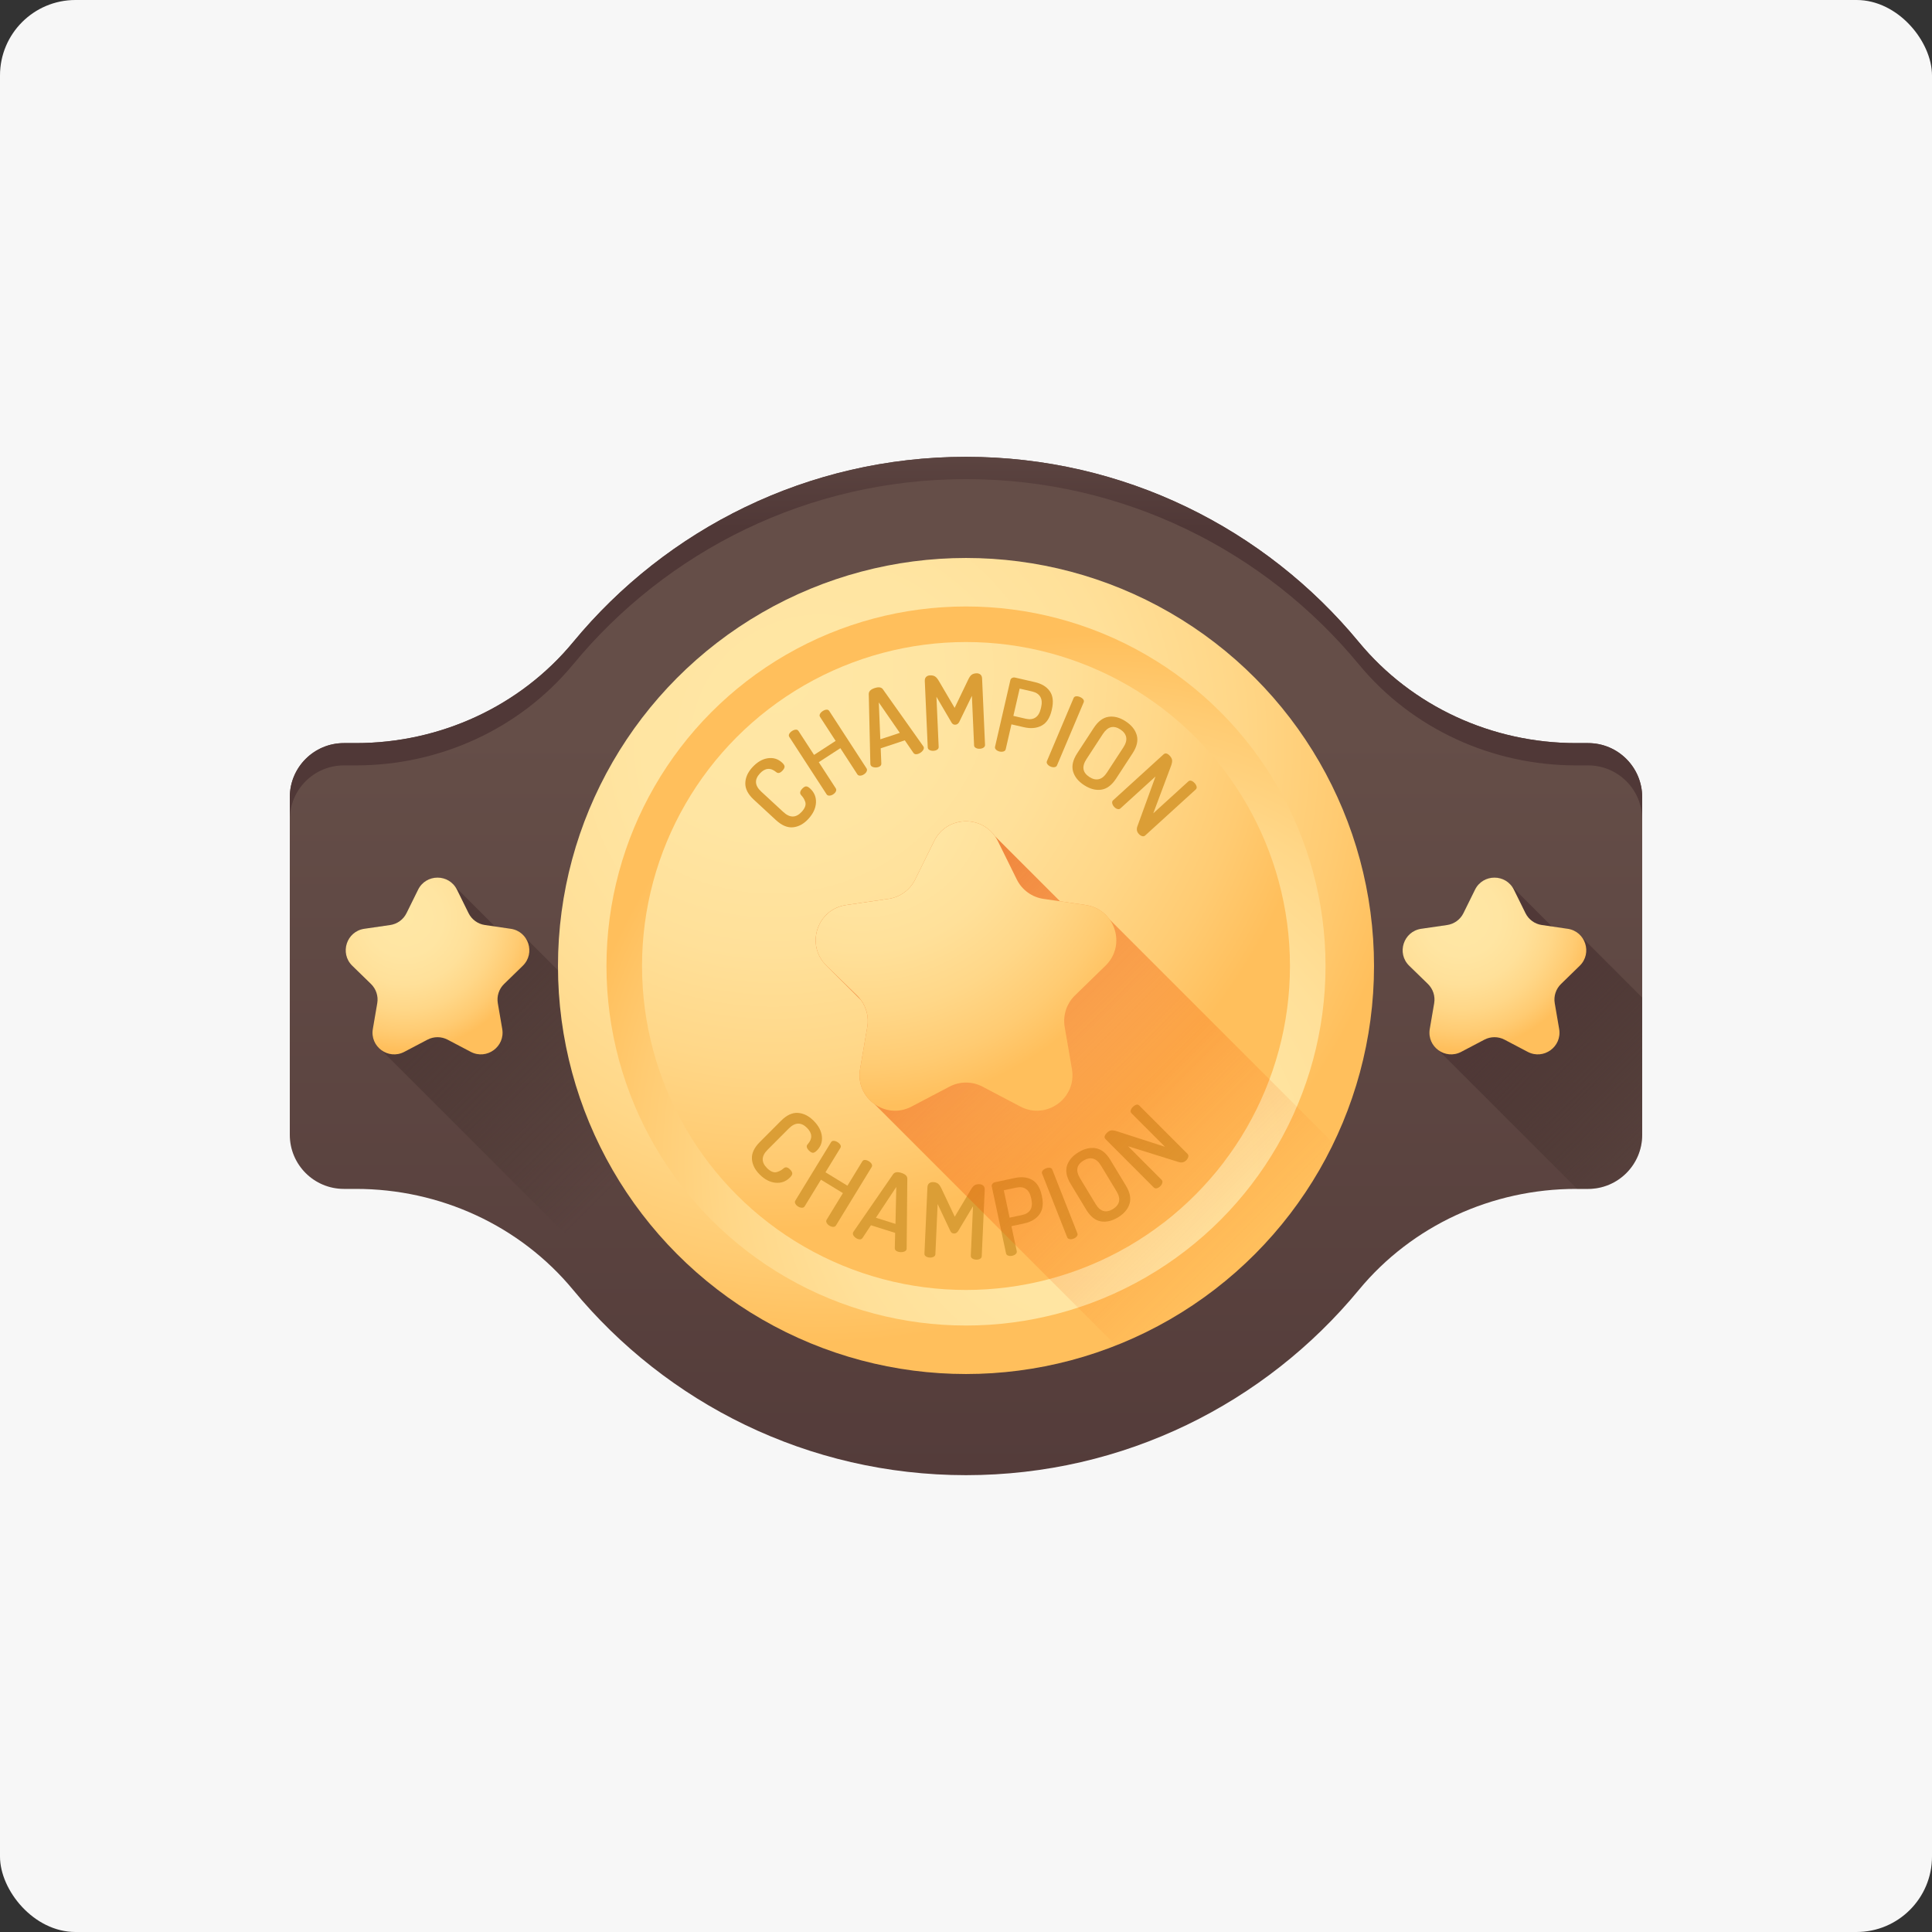 <?xml version="1.0"?>
 <svg xmlns="http://www.w3.org/2000/svg" xmlns:xlink="http://www.w3.org/1999/xlink" xmlns:svgjs="http://svgjs.com/svgjs" version="1.1" width="512" height="512" x="0" y="0" viewBox="0 0 512.001 512.001" style="enable-background:new 0 0 512 512" xml:space="preserve" class=""><rect x="0" y="0" width="512.001" height="512.001" fill="#333333" stroke="none"/><rect width="512.001" height="512.001" rx="20" ry="20" fill="#f7f7f7" shape="rounded"></rect><g transform="matrix(0.7,0,0,0.7,76.8,76.8)"> <linearGradient xmlns="http://www.w3.org/2000/svg" id="SVGID_1_" gradientUnits="userSpaceOnUse" x1="254.808" y1="347.543" x2="254.808" y2="5.534" gradientTransform="matrix(1.004 0 0 -1.004 0.192 516.562)"> <stop offset="0" style="stop-color:#654E48"></stop> <stop offset="1" style="stop-color:#503837"></stop> </linearGradient> <path xmlns="http://www.w3.org/2000/svg" style="fill:url(#SVGID_1_);" d="M491.528,171.613h-4.571c-31.717,0-62.053-13.804-82.246-38.262 C369.356,90.529,315.868,63.235,256,63.235S142.644,90.529,107.29,133.35c-20.193,24.458-50.529,38.262-82.246,38.262h-4.571 C9.166,171.613,0,180.779,0,192.085v127.831c0,11.306,9.166,20.472,20.472,20.472h4.571c31.717,0,62.053,13.804,82.246,38.262 c35.354,42.821,88.843,70.116,148.71,70.116s113.356-27.295,148.71-70.116c20.193-24.459,50.529-38.262,82.246-38.262h4.571 c11.306,0,20.472-9.166,20.472-20.472V192.085C512,180.779,502.834,171.613,491.528,171.613z" fill=""></path> <linearGradient xmlns="http://www.w3.org/2000/svg" id="SVGID_2_" gradientUnits="userSpaceOnUse" x1="254.808" y1="473.856" x2="254.808" y2="424.813" gradientTransform="matrix(1.004 0 0 -1.004 0.192 516.562)"> <stop offset="0" style="stop-color:#654E48"></stop> <stop offset="1" style="stop-color:#503837"></stop> </linearGradient> <path xmlns="http://www.w3.org/2000/svg" style="fill:url(#SVGID_2_);" d="M491.528,171.613h-4.571c-31.717,0-62.053-13.804-82.246-38.262 C369.356,90.529,315.868,63.235,256,63.235S142.644,90.529,107.29,133.35c-20.193,24.458-50.529,38.262-82.246,38.262h-4.571 C9.166,171.613,0,180.779,0,192.085v8.44c0-11.306,9.166-20.472,20.472-20.472h4.571c31.717,0,62.053-13.804,82.246-38.262 C142.644,98.969,196.132,71.675,256,71.675s113.356,27.295,148.71,70.116c20.193,24.458,50.529,38.262,82.246,38.262h4.571 c11.306,0,20.472,9.166,20.472,20.472v-8.44C512,180.779,502.834,171.613,491.528,171.613z" fill=""></path> <linearGradient xmlns="http://www.w3.org/2000/svg" id="SVGID_3_" gradientUnits="userSpaceOnUse" x1="530.98" y1="178.125" x2="459.38" y2="249.715" gradientTransform="matrix(1.004 0 0 -1.004 0.192 516.562)"> <stop offset="0" style="stop-color:#3E2E28;stop-opacity:0"></stop> <stop offset="1" style="stop-color:#503837"></stop> </linearGradient> <path xmlns="http://www.w3.org/2000/svg" style="fill:url(#SVGID_3_);" d="M489.257,245.225c-1.214-1.699-3.08-2.973-5.467-3.319l-5.974-0.868l-15.075-15.075 c-3.48-4.917-11.228-4.537-14.035,1.152l-4.38,8.875c-1.196,2.423-3.509,4.104-6.183,4.493l-9.794,1.424 c-6.735,0.979-9.426,9.256-4.552,14.008l8,7.988c1.28,1.773,1.825,3.996,1.449,6.188l-1.674,9.754 c-0.579,3.378,0.921,6.35,3.321,8.065l52.478,52.478h4.158c11.306,0,20.472-9.166,20.472-20.472v-51.949L489.257,245.225z" fill=""></path> <linearGradient xmlns="http://www.w3.org/2000/svg" id="SVGID_4_" gradientUnits="userSpaceOnUse" x1="128.138" y1="182.383" x2="35.128" y2="275.393" gradientTransform="matrix(1.004 0 0 -1.004 0.192 516.562)"> <stop offset="0" style="stop-color:#3E2E28;stop-opacity:0"></stop> <stop offset="1" style="stop-color:#503837"></stop> </linearGradient> <path xmlns="http://www.w3.org/2000/svg" style="fill:url(#SVGID_4_);" d="M31.659,263.901c1.28,1.773,1.825,3.996,1.449,6.188l-1.674,9.754 c-0.579,3.378,0.921,6.35,3.321,8.065l94.227,94.227c2.251,3.089,6.572,4.53,10.479,2.476l8.76-4.605 c2.392-1.258,5.251-1.258,7.643,0l8.76,4.605c6.025,3.167,13.066-1.949,11.916-8.657l-1.674-9.754 c-0.457-2.664,0.427-5.382,2.362-7.268l7.087-6.908c3.877-3.78,2.957-9.779-0.968-12.572L89.12,245.225 c-1.214-1.699-3.08-2.973-5.467-3.319l-5.974-0.868l-15.076-15.075c-3.48-4.917-11.228-4.537-14.035,1.152l-4.38,8.875 c-1.197,2.423-3.509,4.104-6.183,4.493l-9.794,1.423c-6.735,0.979-9.426,9.256-4.551,14.008L31.659,263.901z" fill=""></path> <radialGradient xmlns="http://www.w3.org/2000/svg" id="SVGID_5_" cx="43.129" cy="277.654" r="49.748" gradientTransform="matrix(1.004 0 0 -1.004 0.192 516.562)" gradientUnits="userSpaceOnUse"> <stop offset="0" style="stop-color:#FFE7A5"></stop> <stop offset="0.289" style="stop-color:#FFE5A2"></stop> <stop offset="0.504" style="stop-color:#FFE099"></stop> <stop offset="0.695" style="stop-color:#FFD788"></stop> <stop offset="0.87" style="stop-color:#FFCB72"></stop> <stop offset="1" style="stop-color:#FFBF5C"></stop> </radialGradient> <path xmlns="http://www.w3.org/2000/svg" style="fill:url(#SVGID_5_);" d="M63.295,227.116l4.38,8.875c1.197,2.423,3.509,4.104,6.183,4.493l9.794,1.424 c6.735,0.979,9.425,9.256,4.551,14.008l-7.087,6.908c-1.936,1.886-2.819,4.605-2.362,7.268l1.673,9.754 c1.15,6.708-5.891,11.824-11.916,8.657l-8.76-4.605c-2.392-1.258-5.251-1.258-7.643,0l-8.76,4.605 c-6.025,3.167-13.066-1.949-11.916-8.657l1.673-9.754c0.457-2.664-0.427-5.382-2.362-7.268l-7.087-6.908 c-4.874-4.751-2.185-13.029,4.551-14.008l9.794-1.424c2.674-0.389,4.987-2.069,6.183-4.493l4.38-8.875 C51.579,221.012,60.283,221.012,63.295,227.116z" fill=""></path> <radialGradient xmlns="http://www.w3.org/2000/svg" id="SVGID_6_" cx="441.699" cy="277.654" r="49.748" gradientTransform="matrix(1.004 0 0 -1.004 0.192 516.562)" gradientUnits="userSpaceOnUse"> <stop offset="0" style="stop-color:#FFE7A5"></stop> <stop offset="0.289" style="stop-color:#FFE5A2"></stop> <stop offset="0.504" style="stop-color:#FFE099"></stop> <stop offset="0.695" style="stop-color:#FFD788"></stop> <stop offset="0.87" style="stop-color:#FFCB72"></stop> <stop offset="1" style="stop-color:#FFBF5C"></stop> </radialGradient> <path xmlns="http://www.w3.org/2000/svg" style="fill:url(#SVGID_6_);" d="M463.432,227.116l4.38,8.875c1.197,2.423,3.509,4.104,6.183,4.493l9.794,1.424 c6.735,0.979,9.426,9.256,4.552,14.008l-7.087,6.908c-1.936,1.886-2.819,4.605-2.362,7.268l1.673,9.754 c1.151,6.708-5.891,11.824-11.916,8.657l-8.76-4.605c-2.392-1.258-5.251-1.258-7.643,0l-8.76,4.605 c-6.025,3.167-13.066-1.949-11.916-8.657l1.673-9.754c0.457-2.664-0.427-5.382-2.362-7.268l-7.087-6.908 c-4.874-4.751-2.185-13.029,4.551-14.008l9.794-1.424c2.674-0.389,4.987-2.069,6.183-4.493l4.38-8.875 C451.717,221.012,460.421,221.012,463.432,227.116z" fill=""></path> <radialGradient xmlns="http://www.w3.org/2000/svg" id="SVGID_7_" cx="199.739" cy="343.123" r="225.78" gradientTransform="matrix(1.004 0 0 -1.004 0.192 516.562)" gradientUnits="userSpaceOnUse"> <stop offset="0" style="stop-color:#FFE7A5"></stop> <stop offset="0.289" style="stop-color:#FFE5A2"></stop> <stop offset="0.504" style="stop-color:#FFE099"></stop> <stop offset="0.695" style="stop-color:#FFD788"></stop> <stop offset="0.87" style="stop-color:#FFCB72"></stop> <stop offset="1" style="stop-color:#FFBF5C"></stop> </radialGradient> <circle xmlns="http://www.w3.org/2000/svg" style="fill:url(#SVGID_7_);" cx="256" cy="256.001" r="154.473" fill=""></circle> <radialGradient xmlns="http://www.w3.org/2000/svg" id="SVGID_8_" cx="108.671" cy="1674.108" r="198.94" gradientTransform="matrix(-1.004 0 0 1.004 413.808 -1350.733)" gradientUnits="userSpaceOnUse"> <stop offset="0" style="stop-color:#FFE7A5"></stop> <stop offset="0.289" style="stop-color:#FFE5A2"></stop> <stop offset="0.504" style="stop-color:#FFE099"></stop> <stop offset="0.695" style="stop-color:#FFD788"></stop> <stop offset="0.87" style="stop-color:#FFCB72"></stop> <stop offset="1" style="stop-color:#FFBF5C"></stop> </radialGradient> <circle xmlns="http://www.w3.org/2000/svg" style="fill:url(#SVGID_8_);" cx="256" cy="256.001" r="136.112" fill=""></circle> <radialGradient xmlns="http://www.w3.org/2000/svg" id="SVGID_9_" cx="181.969" cy="370.123" r="210.03" gradientTransform="matrix(1.004 0 0 -1.004 0.192 516.562)" gradientUnits="userSpaceOnUse"> <stop offset="0" style="stop-color:#FFE7A5"></stop> <stop offset="0.289" style="stop-color:#FFE5A2"></stop> <stop offset="0.504" style="stop-color:#FFE099"></stop> <stop offset="0.695" style="stop-color:#FFD788"></stop> <stop offset="0.87" style="stop-color:#FFCB72"></stop> <stop offset="1" style="stop-color:#FFBF5C"></stop> </radialGradient> <circle xmlns="http://www.w3.org/2000/svg" style="fill:url(#SVGID_9_);" cx="256" cy="256" r="122.649" fill=""></circle> <g xmlns="http://www.w3.org/2000/svg"> <path style="" d="M184.04,200.754l-8.364-7.722c-2.203-2.034-3.279-4.118-3.226-6.252 c0.053-2.133,0.956-4.149,2.708-6.046c1.804-1.954,3.744-3.083,5.817-3.388c2.073-0.303,3.876,0.252,5.409,1.667 c0.613,0.566,0.925,1.066,0.932,1.499c0.008,0.434-0.244,0.928-0.758,1.483c-0.92,0.997-1.724,1.195-2.412,0.595 c-2.156-1.778-4.216-1.603-6.18,0.523c-2.123,2.299-1.949,4.59,0.523,6.872l8.364,7.722c2.472,2.282,4.787,2.255,6.945-0.083 c0.636-0.69,1.067-1.357,1.29-2.003s0.237-1.246,0.039-1.801c-0.198-0.555-0.405-1.004-0.621-1.345 c-0.217-0.341-0.518-0.726-0.905-1.155c-0.617-0.677-0.493-1.485,0.374-2.423c0.513-0.555,0.99-0.851,1.432-0.887 s0.969,0.229,1.582,0.795c1.59,1.469,2.327,3.267,2.209,5.393c-0.118,2.127-1.079,4.168-2.884,6.123 c-1.752,1.896-3.684,2.953-5.798,3.165C188.402,203.699,186.244,202.789,184.04,200.754z" fill="#db9e36" data-original="#db9e36"></path> <path style="" d="M203.222,191.004l-14.108-21.717c-0.242-0.371-0.253-0.76-0.035-1.167 c0.218-0.406,0.567-0.765,1.049-1.078c0.481-0.312,0.951-0.486,1.412-0.52c0.459-0.034,0.81,0.135,1.051,0.506l5.882,9.053 l8.169-5.307l-5.882-9.053c-0.242-0.371-0.253-0.76-0.035-1.167c0.218-0.406,0.567-0.765,1.049-1.078 c0.481-0.312,0.951-0.485,1.412-0.52c0.459-0.034,0.81,0.135,1.051,0.506l14.108,21.716c0.228,0.35,0.239,0.74,0.035,1.168 c-0.204,0.429-0.547,0.799-1.028,1.11c-0.459,0.299-0.931,0.458-1.417,0.477c-0.485,0.019-0.841-0.146-1.068-0.496l-6.436-9.907 l-8.168,5.307l6.435,9.907c0.228,0.35,0.239,0.739,0.035,1.167c-0.204,0.429-0.547,0.799-1.028,1.111 c-0.459,0.298-0.931,0.458-1.417,0.477C203.805,191.52,203.45,191.354,203.222,191.004z" fill="#db9e36" data-original="#db9e36"></path> <path style="" d="M219.864,179.86c-0.049-0.149-0.074-0.263-0.074-0.346l-0.604-26.51 c0.019-0.995,0.752-1.732,2.197-2.212c1.471-0.487,2.501-0.368,3.092,0.356l15.329,21.624c0.1,0.14,0.165,0.248,0.19,0.325 c0.155,0.467-0.001,0.965-0.466,1.492c-0.466,0.528-1.021,0.9-1.668,1.113c-0.781,0.259-1.355,0.151-1.723-0.325l-3.301-4.809 l-9.128,3.026l0.24,5.808c0.008,0.605-0.357,1.031-1.098,1.276c-0.593,0.197-1.202,0.221-1.827,0.071 C220.398,180.602,220.011,180.305,219.864,179.86z M223.568,170.18l7.371-2.444l-7.947-11.509L223.568,170.18z" fill="#db9e36" data-original="#db9e36"></path> <path style="" d="M241.516,173.256l-1.114-25.128c-0.031-0.704,0.141-1.233,0.517-1.589 c0.375-0.355,0.863-0.547,1.463-0.574c0.755-0.034,1.38,0.101,1.878,0.406c0.496,0.305,0.999,0.903,1.509,1.793l5.93,10.114 l5.09-10.602c0.428-0.933,0.869-1.572,1.325-1.918c0.454-0.346,1.058-0.536,1.814-0.57c0.599-0.026,1.102,0.121,1.508,0.443 c0.406,0.321,0.625,0.834,0.657,1.537l1.114,25.128c0.017,0.418-0.169,0.759-0.561,1.024c-0.395,0.266-0.876,0.412-1.451,0.437 c-0.547,0.024-1.035-0.077-1.461-0.307c-0.429-0.229-0.653-0.551-0.67-0.969l-0.832-18.759l-4.808,9.924 c-0.363,0.643-0.857,0.978-1.483,1.006c-0.625,0.028-1.108-0.264-1.449-0.875l-5.677-9.695l0.842,18.993 c0.018,0.417-0.169,0.758-0.561,1.024c-0.394,0.265-0.876,0.411-1.449,0.436c-0.547,0.024-1.035-0.077-1.462-0.307 C241.757,173.996,241.535,173.674,241.516,173.256z" fill="#db9e36" data-original="#db9e36"></path> <path style="" d="M266.995,173.001l5.806-25.238c0.081-0.355,0.298-0.627,0.649-0.814 c0.35-0.187,0.755-0.228,1.213-0.123l7.433,1.711c2.541,0.584,4.414,1.725,5.616,3.419c1.202,1.696,1.471,3.992,0.804,6.889 l-0.07,0.305c-0.667,2.897-1.938,4.846-3.813,5.846c-1.876,1.001-4.11,1.203-6.703,0.606l-4.727-1.087l-2.165,9.417 c-0.094,0.407-0.365,0.686-0.815,0.836c-0.45,0.151-0.954,0.162-1.513,0.033c-0.533-0.123-0.977-0.351-1.327-0.687 C267.029,173.778,266.901,173.408,266.995,173.001z M273.938,161.312l4.727,1.087c1.449,0.333,2.661,0.178,3.64-0.468 c0.978-0.645,1.656-1.793,2.037-3.445l0.105-0.457c0.38-1.652,0.269-2.975-0.331-3.969c-0.6-0.995-1.625-1.658-3.074-1.992 l-4.727-1.087L273.938,161.312z" fill="#db9e36" data-original="#db9e36"></path> <path style="" d="M286.637,178.432l10.087-23.85c0.173-0.408,0.489-0.635,0.948-0.683 c0.458-0.046,0.951,0.042,1.48,0.265c0.528,0.224,0.936,0.517,1.222,0.877c0.286,0.362,0.342,0.747,0.17,1.155l-10.088,23.851 c-0.163,0.384-0.478,0.611-0.947,0.683c-0.47,0.07-0.968-0.006-1.496-0.23c-0.505-0.213-0.901-0.515-1.188-0.906 C286.536,179.205,286.474,178.817,286.637,178.432z" fill="#db9e36" data-original="#db9e36"></path> <path style="" d="M298.128,175.427l6.219-9.534c1.638-2.512,3.509-3.923,5.611-4.234 c2.101-0.31,4.266,0.261,6.494,1.715c2.228,1.454,3.628,3.208,4.202,5.264c0.573,2.055,0.041,4.34-1.597,6.852l-6.219,9.534 c-1.638,2.512-3.515,3.92-5.627,4.222c-2.112,0.303-4.283-0.272-6.51-1.725c-2.229-1.454-3.624-3.205-4.187-5.254 C295.951,180.218,296.489,177.94,298.128,175.427z M301.601,177.692c-1.838,2.818-1.469,5.068,1.109,6.748 c1.245,0.812,2.434,1.09,3.566,0.832c1.132-0.257,2.163-1.095,3.089-2.516l6.219-9.534c0.927-1.42,1.278-2.7,1.058-3.841 c-0.222-1.14-0.955-2.117-2.199-2.929c-2.578-1.682-4.786-1.113-6.624,1.705L301.601,177.692z" fill="#db9e36" data-original="#db9e36"></path> <path style="" d="M311.677,193.275l19.122-17.406c0.675-0.613,1.478-0.411,2.408,0.611 c0.492,0.54,0.765,1.083,0.823,1.631c0.057,0.547-0.094,1.302-0.452,2.264l-6.68,17.824l13.278-12.087 c0.328-0.298,0.71-0.372,1.146-0.223c0.435,0.15,0.846,0.437,1.233,0.861c0.387,0.424,0.632,0.86,0.741,1.308 c0.108,0.448-0.001,0.821-0.329,1.119l-19.151,17.432c-0.308,0.281-0.691,0.355-1.145,0.223c-0.456-0.133-0.876-0.411-1.263-0.835 c-0.737-0.81-0.915-1.76-0.531-2.849l6.87-18.895l-13.279,12.086c-0.308,0.281-0.691,0.355-1.145,0.223 c-0.456-0.132-0.876-0.411-1.263-0.834c-0.368-0.406-0.601-0.845-0.699-1.321C311.264,193.934,311.369,193.557,311.677,193.275z" fill="#db9e36" data-original="#db9e36"></path> <path style="" d="M177.934,322.655l8.04-8.058c2.118-2.123,4.243-3.116,6.373-2.981 c2.13,0.137,4.109,1.116,5.936,2.94c1.883,1.879,2.935,3.86,3.16,5.943c0.223,2.083-0.402,3.864-1.875,5.341 c-0.589,0.591-1.101,0.882-1.534,0.873c-0.434-0.008-0.918-0.28-1.454-0.814c-0.96-0.958-1.127-1.769-0.5-2.434 c1.86-2.086,1.766-4.151-0.283-6.196c-2.216-2.21-4.511-2.124-6.888,0.257l-8.04,8.058c-2.376,2.381-2.439,4.695-0.186,6.943 c0.665,0.663,1.315,1.119,1.952,1.367s1.236,0.284,1.798,0.108c0.562-0.176,1.019-0.365,1.368-0.568 c0.35-0.204,0.746-0.49,1.189-0.858c0.7-0.59,1.502-0.436,2.407,0.467c0.535,0.534,0.812,1.023,0.831,1.466 c0.018,0.443-0.267,0.959-0.855,1.55c-1.529,1.533-3.354,2.199-5.475,1.998c-2.121-0.201-4.122-1.24-6.005-3.119 c-1.827-1.824-2.808-3.796-2.938-5.916C174.822,326.899,175.816,324.778,177.934,322.655z" fill="#db9e36" data-original="#db9e36"></path> <path style="" d="M191.388,344.82l13.506-22.096c0.231-0.377,0.576-0.557,1.038-0.535 c0.46,0.022,0.936,0.182,1.425,0.481c0.489,0.299,0.848,0.65,1.078,1.049c0.229,0.401,0.229,0.789-0.003,1.168l-5.631,9.212 l8.311,5.08l5.631-9.213c0.231-0.377,0.576-0.556,1.037-0.535c0.46,0.022,0.936,0.182,1.426,0.482 c0.489,0.299,0.848,0.649,1.078,1.049c0.229,0.401,0.228,0.789-0.003,1.168l-13.506,22.096c-0.218,0.356-0.564,0.535-1.037,0.535 c-0.475,0.001-0.957-0.15-1.446-0.448c-0.467-0.285-0.815-0.643-1.041-1.072c-0.227-0.429-0.232-0.821-0.014-1.178l6.161-10.08 l-8.311-5.08l-6.161,10.08c-0.218,0.355-0.564,0.534-1.038,0.535c-0.475,0.001-0.957-0.149-1.446-0.448 c-0.468-0.285-0.815-0.643-1.041-1.071C191.175,345.569,191.171,345.177,191.388,344.82z" fill="#db9e36" data-original="#db9e36"></path> <path style="" d="M213.223,356.975c0.047-0.149,0.095-0.257,0.144-0.323l15.049-21.833 c0.599-0.794,1.624-0.963,3.076-0.504c1.478,0.467,2.243,1.168,2.296,2.101l-0.255,26.505c0,0.172-0.012,0.297-0.036,0.375 c-0.149,0.468-0.566,0.781-1.253,0.936c-0.687,0.156-1.354,0.131-2.004-0.075c-0.785-0.248-1.187-0.673-1.205-1.274l0.145-5.831 l-9.169-2.898l-3.21,4.846c-0.347,0.496-0.895,0.626-1.638,0.391c-0.595-0.189-1.103-0.526-1.522-1.014 C213.221,357.89,213.082,357.423,213.223,356.975z M221.898,351.304l7.404,2.34l0.307-13.984L221.898,351.304z" fill="#db9e36" data-original="#db9e36"></path> <path style="" d="M240.268,364.927l1.129-25.128c0.032-0.703,0.251-1.215,0.657-1.537 c0.406-0.321,0.908-0.468,1.508-0.442c0.755,0.034,1.366,0.225,1.834,0.571c0.467,0.347,0.916,0.988,1.343,1.921l5.006,10.601 l6.014-10.106c0.51-0.89,1.006-1.488,1.49-1.793c0.484-0.304,1.103-0.44,1.859-0.406c0.598,0.027,1.086,0.219,1.462,0.575 c0.375,0.356,0.548,0.886,0.516,1.589l-1.129,25.128c-0.019,0.417-0.237,0.74-0.651,0.969c-0.416,0.23-0.91,0.331-1.482,0.305 c-0.548-0.025-1.024-0.17-1.43-0.436c-0.406-0.267-0.599-0.608-0.58-1.025l0.843-18.758l-5.673,9.457 c-0.419,0.607-0.941,0.897-1.566,0.869c-0.625-0.028-1.08-0.362-1.364-1.001l-4.791-10.162l-0.853,18.992 c-0.018,0.417-0.235,0.74-0.651,0.969c-0.416,0.23-0.91,0.331-1.482,0.305c-0.547-0.025-1.024-0.17-1.43-0.436 C240.442,365.687,240.248,365.345,240.268,364.927z" fill="#db9e36" data-original="#db9e36"></path> <path style="" d="M271.162,364.804l-5.399-25.327c-0.077-0.356,0.004-0.694,0.244-1.012 c0.239-0.316,0.588-0.525,1.047-0.622l7.46-1.591c2.551-0.544,4.729-0.301,6.535,0.727c1.805,1.029,3.02,2.996,3.639,5.904 l0.065,0.306c0.619,2.907,0.29,5.211-0.987,6.91c-1.277,1.7-3.218,2.826-5.819,3.381l-4.745,1.011l2.015,9.45 c0.086,0.409-0.041,0.776-0.385,1.102c-0.344,0.327-0.796,0.55-1.356,0.67c-0.536,0.114-1.035,0.094-1.494-0.062 C271.524,365.494,271.25,365.212,271.162,364.804z M272.518,351.276l4.745-1.011c1.454-0.31,2.488-0.964,3.102-1.961 c0.613-0.997,0.744-2.325,0.391-3.984l-0.097-0.459c-0.353-1.657-1.014-2.81-1.978-3.458c-0.965-0.647-2.174-0.816-3.628-0.507 l-4.744,1.011L272.518,351.276z" fill="#db9e36" data-original="#db9e36"></path> <path style="" d="M294.305,358.706l-9.49-24.095c-0.163-0.413-0.097-0.795,0.199-1.15 c0.294-0.354,0.709-0.637,1.243-0.847c0.533-0.21,1.029-0.285,1.487-0.228c0.457,0.058,0.767,0.293,0.93,0.706l9.491,24.095 c0.153,0.389,0.086,0.772-0.199,1.151c-0.286,0.379-0.696,0.673-1.229,0.883c-0.51,0.201-1.004,0.263-1.483,0.185 C294.773,359.327,294.457,359.094,294.305,358.706z" fill="#db9e36" data-original="#db9e36"></path> <path style="" d="M301.509,348.242l-5.889-9.742c-1.552-2.566-2.011-4.864-1.378-6.892 c0.632-2.028,2.088-3.731,4.364-5.107c2.276-1.376,4.465-1.876,6.567-1.501s3.927,1.847,5.479,4.413l5.889,9.742 c1.552,2.567,2.006,4.867,1.362,6.902c-0.643,2.035-2.105,3.741-4.381,5.117c-2.276,1.376-4.46,1.873-6.55,1.491 C304.881,352.283,303.061,350.809,301.509,348.242z M305.057,346.096c1.741,2.879,3.927,3.523,6.562,1.931 c1.272-0.769,2.039-1.72,2.298-2.852c0.26-1.132-0.047-2.423-0.925-3.875l-5.89-9.741c-0.876-1.451-1.877-2.324-3.001-2.62 c-1.123-0.295-2.321-0.059-3.594,0.71c-2.634,1.592-3.081,3.828-1.339,6.706L305.057,346.096z" fill="#db9e36" data-original="#db9e36"></path> <path style="" d="M327.116,339.88l-18.27-18.298c-0.646-0.646-0.478-1.457,0.499-2.434 c0.517-0.516,1.047-0.815,1.592-0.898c0.544-0.082,1.305,0.033,2.281,0.347l18.114,5.85l-12.687-12.706 c-0.312-0.313-0.406-0.692-0.275-1.134c0.13-0.443,0.397-0.866,0.803-1.272c0.406-0.405,0.83-0.672,1.273-0.801 c0.443-0.128,0.82-0.036,1.133,0.277l18.297,18.326c0.295,0.295,0.387,0.674,0.275,1.134c-0.11,0.462-0.369,0.895-0.775,1.299 c-0.775,0.774-1.716,0.995-2.822,0.662l-19.193-5.989l12.688,12.706c0.294,0.295,0.387,0.674,0.275,1.134 c-0.11,0.462-0.369,0.895-0.776,1.299c-0.388,0.387-0.816,0.641-1.287,0.76C327.793,340.264,327.412,340.175,327.116,339.88z" fill="#db9e36" data-original="#db9e36"></path> </g> <linearGradient xmlns="http://www.w3.org/2000/svg" id="SVGID_10_" gradientUnits="userSpaceOnUse" x1="358.479" y1="148.434" x2="152.829" y2="354.094" gradientTransform="matrix(1.004 0 0 -1.004 0.192 516.562)"> <stop offset="0" style="stop-color:#FF5D00;stop-opacity:0"></stop> <stop offset="1" style="stop-color:#D54003"></stop> </linearGradient> <path xmlns="http://www.w3.org/2000/svg" style="fill:url(#SVGID_10_);" d="M310.34,238.353c-1.988-2.782-5.043-4.867-8.952-5.434l-9.782-1.422l-24.683-24.682 c-5.696-8.05-18.383-7.427-22.98,1.887l-7.171,14.531c-1.959,3.969-5.744,6.719-10.124,7.356l-16.036,2.33 c-11.028,1.602-15.432,15.155-7.452,22.935l13.098,13.079c2.096,2.902,2.989,6.542,2.372,10.133l-2.74,15.971 c-0.949,5.532,1.508,10.397,5.437,13.207l91.454,91.454c36.114-14.283,65.556-41.785,82.361-76.541L310.34,238.353z" fill=""></path> <radialGradient xmlns="http://www.w3.org/2000/svg" id="SVGID_11_" cx="215.679" cy="324.923" r="118.79" gradientTransform="matrix(1.004 0 0 -1.004 0.192 516.562)" gradientUnits="userSpaceOnUse"> <stop offset="0" style="stop-color:#FFE7A5"></stop> <stop offset="0.289" style="stop-color:#FFE5A2"></stop> <stop offset="0.504" style="stop-color:#FFE099"></stop> <stop offset="0.695" style="stop-color:#FFD788"></stop> <stop offset="0.87" style="stop-color:#FFCB72"></stop> <stop offset="1" style="stop-color:#FFBF5C"></stop> </radialGradient> <path xmlns="http://www.w3.org/2000/svg" style="fill:url(#SVGID_11_);" d="M268.057,208.707l7.171,14.531c1.959,3.969,5.744,6.719,10.124,7.356l16.036,2.33 c11.028,1.602,15.432,15.155,7.452,22.935l-11.603,11.311c-3.169,3.089-4.615,7.539-3.867,11.902l2.74,15.971 c1.884,10.984-9.645,19.361-19.509,14.174l-14.343-7.54c-3.917-2.059-8.597-2.059-12.514,0l-14.343,7.54 c-9.865,5.186-21.393-3.19-19.509-14.174l2.74-15.971c0.748-4.362-0.698-8.812-3.867-11.902l-11.603-11.311 c-7.98-7.778-3.577-21.332,7.452-22.935l16.036-2.33c4.379-0.636,8.165-3.387,10.124-7.356l7.171-14.531 C248.875,198.714,263.125,198.714,268.057,208.707z" fill=""></path> <g xmlns="http://www.w3.org/2000/svg"> </g> <g xmlns="http://www.w3.org/2000/svg"> </g> <g xmlns="http://www.w3.org/2000/svg"> </g> <g xmlns="http://www.w3.org/2000/svg"> </g> <g xmlns="http://www.w3.org/2000/svg"> </g> <g xmlns="http://www.w3.org/2000/svg"> </g> <g xmlns="http://www.w3.org/2000/svg"> </g> <g xmlns="http://www.w3.org/2000/svg"> </g> <g xmlns="http://www.w3.org/2000/svg"> </g> <g xmlns="http://www.w3.org/2000/svg"> </g> <g xmlns="http://www.w3.org/2000/svg"> </g> <g xmlns="http://www.w3.org/2000/svg"> </g> <g xmlns="http://www.w3.org/2000/svg"> </g> <g xmlns="http://www.w3.org/2000/svg"> </g> <g xmlns="http://www.w3.org/2000/svg"> </g> </g></svg> 